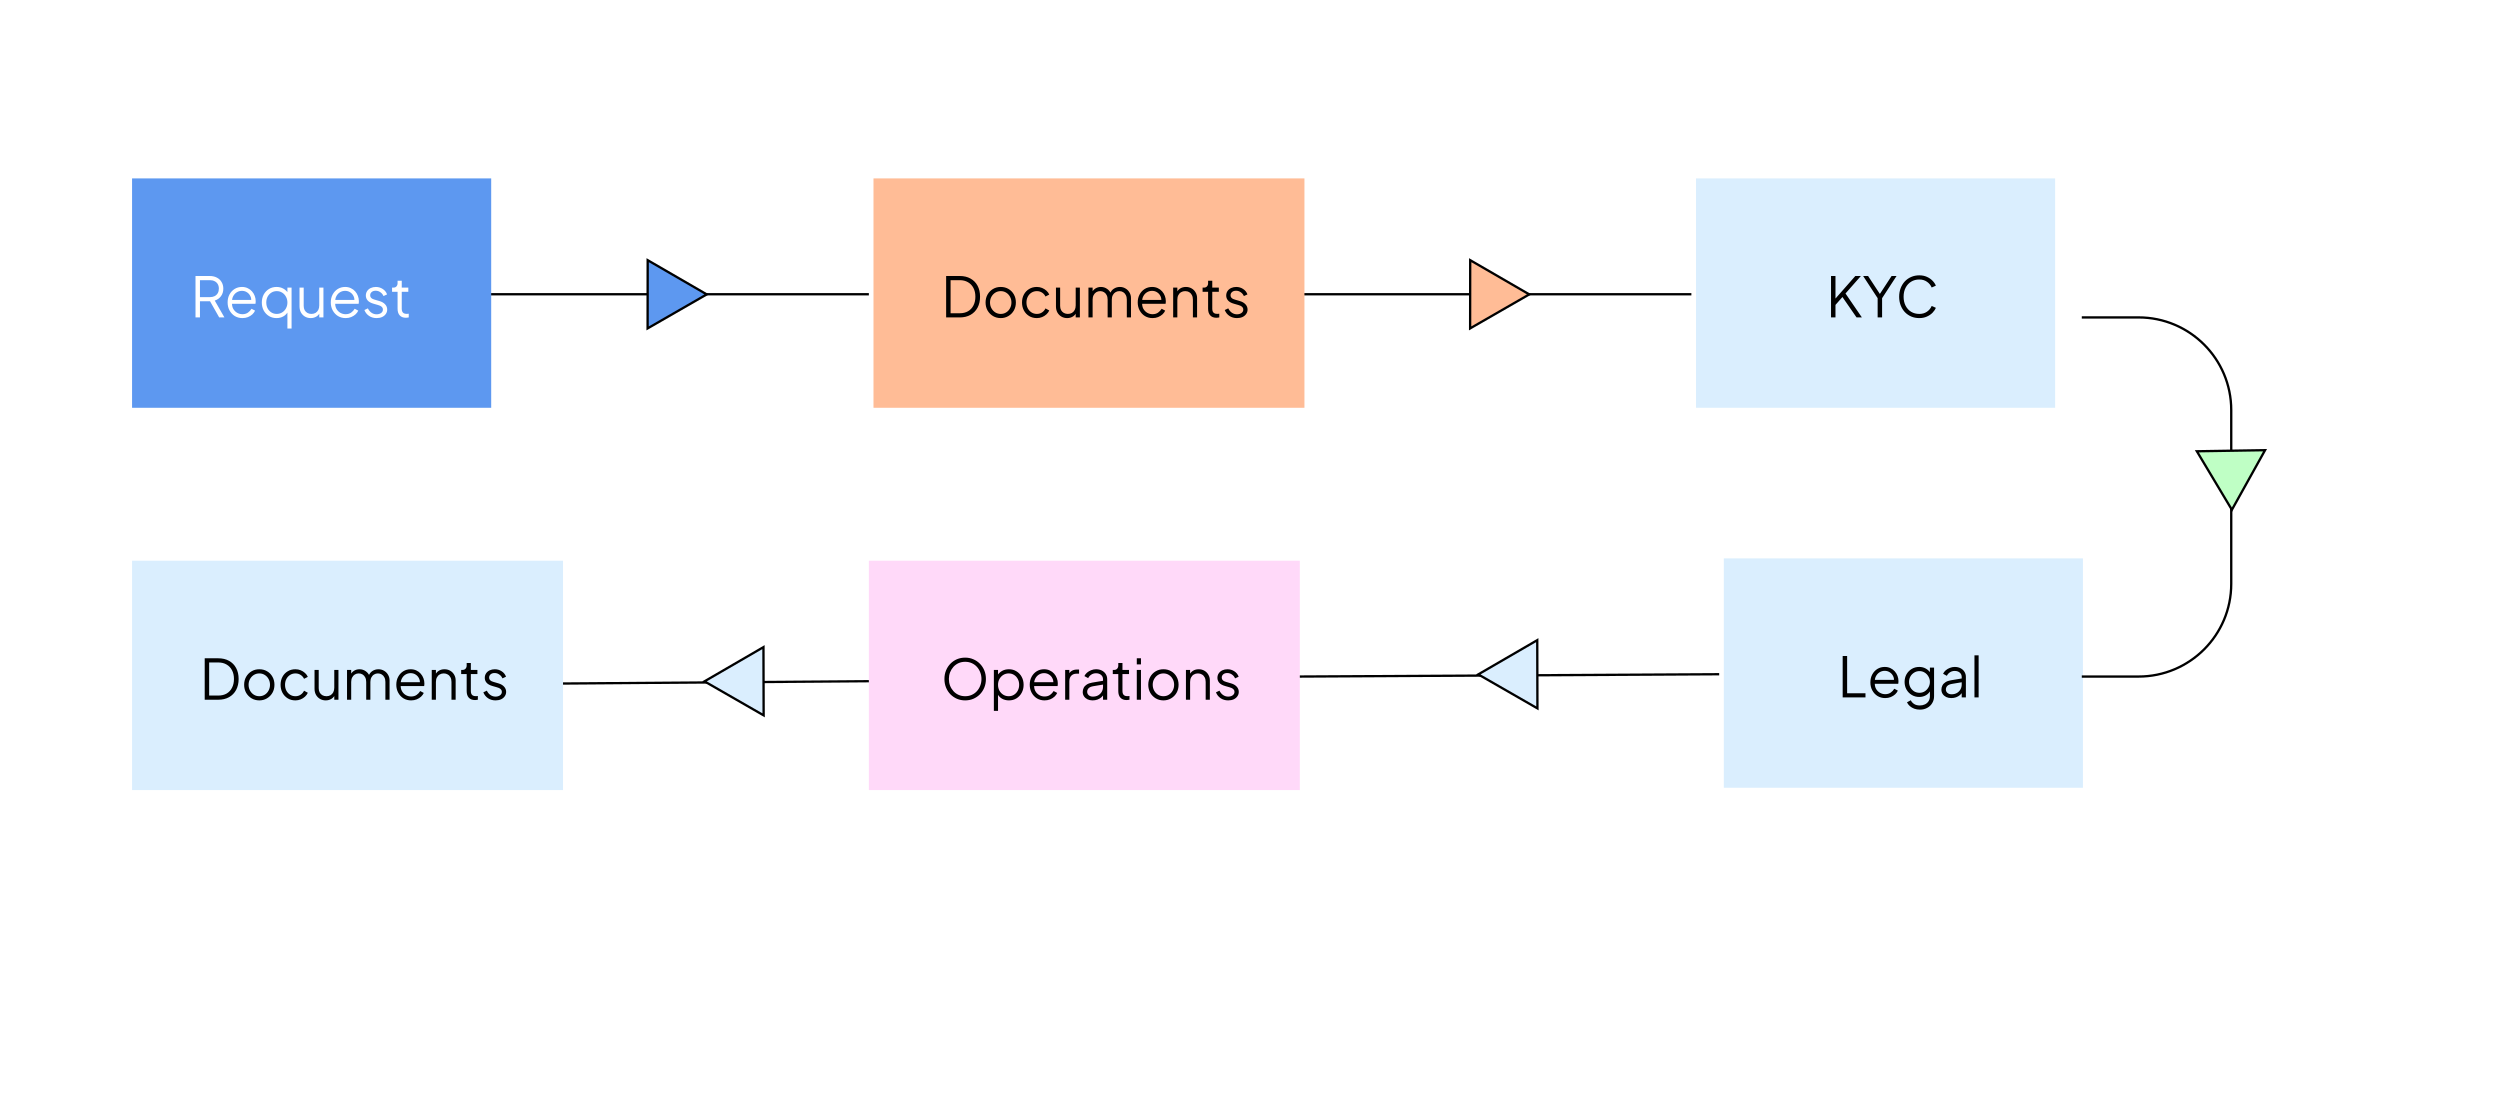 <svg width="1079" height="479" viewBox="0 0 1079 479" fill="none" xmlns="http://www.w3.org/2000/svg">
<rect width="1079" height="479" fill="white"/>
<path d="M177 127H375" stroke="black"/>
<path d="M532 127H730" stroke="black"/>
<rect x="57" y="77" width="155" height="99" fill="#5D98F0"/>
<path d="M84.382 137V119.12H90.525C91.694 119.12 92.718 119.352 93.597 119.816C94.478 120.264 95.157 120.904 95.638 121.736C96.133 122.552 96.382 123.504 96.382 124.592C96.382 125.856 96.046 126.936 95.374 127.832C94.718 128.728 93.822 129.36 92.686 129.728L96.862 137H94.606L90.237 129.296L91.534 130.04H86.302V137H84.382ZM86.302 128.24H90.621C91.389 128.24 92.061 128.096 92.638 127.808C93.213 127.504 93.662 127.08 93.981 126.536C94.302 125.976 94.462 125.32 94.462 124.568C94.462 123.816 94.302 123.168 93.981 122.624C93.662 122.08 93.213 121.664 92.638 121.376C92.061 121.072 91.389 120.92 90.621 120.92H86.302V128.24ZM104.622 137.288C103.422 137.288 102.334 137 101.358 136.424C100.398 135.832 99.638 135.024 99.078 134C98.518 132.976 98.238 131.816 98.238 130.52C98.238 129.224 98.51 128.08 99.054 127.088C99.598 126.08 100.334 125.288 101.262 124.712C102.206 124.136 103.262 123.848 104.43 123.848C105.358 123.848 106.182 124.024 106.902 124.376C107.638 124.712 108.262 125.176 108.774 125.768C109.286 126.344 109.678 127 109.95 127.736C110.222 128.456 110.358 129.2 110.358 129.968C110.358 130.128 110.35 130.312 110.334 130.52C110.318 130.712 110.294 130.912 110.262 131.12H99.39V129.44H109.23L108.366 130.16C108.51 129.28 108.406 128.496 108.054 127.808C107.718 127.104 107.23 126.552 106.59 126.152C105.95 125.736 105.23 125.528 104.43 125.528C103.63 125.528 102.886 125.736 102.198 126.152C101.526 126.568 100.998 127.152 100.614 127.904C100.23 128.64 100.078 129.52 100.158 130.544C100.078 131.568 100.238 132.464 100.638 133.232C101.054 133.984 101.614 134.568 102.318 134.984C103.038 135.4 103.806 135.608 104.622 135.608C105.566 135.608 106.358 135.384 106.998 134.936C107.638 134.488 108.158 133.928 108.558 133.256L110.094 134.072C109.838 134.648 109.446 135.184 108.918 135.68C108.39 136.16 107.758 136.552 107.022 136.856C106.302 137.144 105.502 137.288 104.622 137.288ZM124.044 141.8V134.12L124.332 134.384C123.884 135.312 123.212 136.032 122.316 136.544C121.436 137.04 120.444 137.288 119.34 137.288C118.14 137.288 117.06 137 116.1 136.424C115.14 135.832 114.38 135.032 113.82 134.024C113.276 133 113.004 131.848 113.004 130.568C113.004 129.272 113.276 128.12 113.82 127.112C114.38 126.104 115.132 125.312 116.076 124.736C117.036 124.144 118.124 123.848 119.34 123.848C120.444 123.848 121.428 124.088 122.292 124.568C123.156 125.048 123.836 125.696 124.332 126.512L124.044 127.016V124.136H125.844V141.8H124.044ZM119.436 135.488C120.3 135.488 121.076 135.272 121.764 134.84C122.468 134.408 123.02 133.824 123.42 133.088C123.836 132.336 124.044 131.496 124.044 130.568C124.044 129.64 123.836 128.808 123.42 128.072C123.02 127.32 122.468 126.728 121.764 126.296C121.076 125.864 120.3 125.648 119.436 125.648C118.588 125.648 117.82 125.864 117.132 126.296C116.444 126.728 115.9 127.312 115.5 128.048C115.116 128.784 114.924 129.624 114.924 130.568C114.924 131.496 115.116 132.336 115.5 133.088C115.9 133.824 116.436 134.408 117.108 134.84C117.796 135.272 118.572 135.488 119.436 135.488ZM134.099 137.288C133.203 137.288 132.387 137.08 131.651 136.664C130.915 136.232 130.331 135.64 129.899 134.888C129.483 134.12 129.275 133.24 129.275 132.248V124.136H131.075V132.032C131.075 132.72 131.211 133.328 131.483 133.856C131.771 134.368 132.163 134.768 132.659 135.056C133.171 135.344 133.755 135.488 134.411 135.488C135.067 135.488 135.651 135.344 136.163 135.056C136.675 134.752 137.075 134.328 137.363 133.784C137.651 133.224 137.795 132.56 137.795 131.792V124.136H139.595V137H137.795V134.504L138.203 134.6C137.899 135.432 137.379 136.088 136.643 136.568C135.907 137.048 135.059 137.288 134.099 137.288ZM149.153 137.288C147.953 137.288 146.865 137 145.889 136.424C144.929 135.832 144.169 135.024 143.609 134C143.049 132.976 142.769 131.816 142.769 130.52C142.769 129.224 143.041 128.08 143.585 127.088C144.129 126.08 144.865 125.288 145.793 124.712C146.737 124.136 147.793 123.848 148.961 123.848C149.889 123.848 150.713 124.024 151.433 124.376C152.169 124.712 152.793 125.176 153.305 125.768C153.817 126.344 154.209 127 154.481 127.736C154.753 128.456 154.889 129.2 154.889 129.968C154.889 130.128 154.881 130.312 154.865 130.52C154.849 130.712 154.825 130.912 154.793 131.12H143.921V129.44H153.761L152.897 130.16C153.041 129.28 152.937 128.496 152.585 127.808C152.249 127.104 151.761 126.552 151.121 126.152C150.481 125.736 149.761 125.528 148.961 125.528C148.161 125.528 147.417 125.736 146.729 126.152C146.057 126.568 145.529 127.152 145.145 127.904C144.761 128.64 144.609 129.52 144.689 130.544C144.609 131.568 144.769 132.464 145.169 133.232C145.585 133.984 146.145 134.568 146.849 134.984C147.569 135.4 148.337 135.608 149.153 135.608C150.097 135.608 150.889 135.384 151.529 134.936C152.169 134.488 152.689 133.928 153.089 133.256L154.625 134.072C154.369 134.648 153.977 135.184 153.449 135.68C152.921 136.16 152.289 136.552 151.553 136.856C150.833 137.144 150.033 137.288 149.153 137.288ZM162.527 137.288C161.295 137.288 160.215 136.976 159.287 136.352C158.359 135.728 157.687 134.88 157.271 133.808L158.783 133.088C159.151 133.872 159.663 134.496 160.319 134.96C160.991 135.424 161.727 135.656 162.527 135.656C163.295 135.656 163.943 135.472 164.471 135.104C164.999 134.72 165.263 134.224 165.263 133.616C165.263 133.168 165.135 132.816 164.879 132.56C164.623 132.288 164.327 132.08 163.991 131.936C163.655 131.792 163.359 131.688 163.103 131.624L161.255 131.096C160.071 130.76 159.215 130.288 158.687 129.68C158.159 129.072 157.895 128.368 157.895 127.568C157.895 126.816 158.087 126.16 158.471 125.6C158.855 125.04 159.375 124.608 160.031 124.304C160.687 124 161.415 123.848 162.215 123.848C163.303 123.848 164.287 124.136 165.167 124.712C166.063 125.272 166.695 126.056 167.063 127.064L165.527 127.784C165.207 127.064 164.743 126.504 164.135 126.104C163.543 125.688 162.879 125.48 162.143 125.48C161.423 125.48 160.847 125.664 160.415 126.032C159.983 126.4 159.767 126.864 159.767 127.424C159.767 127.856 159.879 128.2 160.103 128.456C160.327 128.712 160.583 128.904 160.871 129.032C161.175 129.16 161.439 129.256 161.663 129.32L163.799 129.944C164.839 130.248 165.647 130.72 166.223 131.36C166.815 132 167.111 132.752 167.111 133.616C167.111 134.32 166.911 134.952 166.511 135.512C166.127 136.072 165.591 136.512 164.903 136.832C164.215 137.136 163.423 137.288 162.527 137.288ZM175.194 137.144C174.042 137.144 173.154 136.808 172.53 136.136C171.906 135.464 171.594 134.504 171.594 133.256V125.936H169.218V124.136H169.818C170.362 124.136 170.794 123.96 171.114 123.608C171.434 123.24 171.594 122.784 171.594 122.24V121.16H173.394V124.136H176.226V125.936H173.394V133.256C173.394 133.688 173.458 134.072 173.586 134.408C173.714 134.728 173.93 134.984 174.234 135.176C174.554 135.368 174.978 135.464 175.506 135.464C175.634 135.464 175.786 135.456 175.962 135.44C176.138 135.424 176.29 135.408 176.418 135.392V137C176.226 137.048 176.01 137.08 175.77 137.096C175.53 137.128 175.338 137.144 175.194 137.144Z" fill="white"/>
<rect x="377" y="77" width="186" height="99" fill="#FFBC96"/>
<path d="M408.352 137V119.12H414.232C416.008 119.12 417.552 119.488 418.864 120.224C420.176 120.944 421.192 121.976 421.912 123.32C422.632 124.648 422.992 126.224 422.992 128.048C422.992 129.856 422.632 131.432 421.912 132.776C421.192 134.12 420.176 135.16 418.864 135.896C417.552 136.632 416.008 137 414.232 137H408.352ZM410.272 135.2H414.232C415.608 135.2 416.8 134.912 417.808 134.336C418.816 133.744 419.592 132.912 420.136 131.84C420.696 130.768 420.976 129.504 420.976 128.048C420.976 126.592 420.696 125.336 420.136 124.28C419.576 123.208 418.792 122.384 417.784 121.808C416.776 121.216 415.592 120.92 414.232 120.92H410.272V135.2ZM431.924 137.288C430.708 137.288 429.604 137 428.612 136.424C427.62 135.832 426.828 135.032 426.236 134.024C425.66 133 425.372 131.84 425.372 130.544C425.372 129.264 425.66 128.12 426.236 127.112C426.812 126.104 427.588 125.312 428.564 124.736C429.556 124.144 430.676 123.848 431.924 123.848C433.172 123.848 434.284 124.136 435.26 124.712C436.252 125.288 437.028 126.08 437.588 127.088C438.164 128.096 438.452 129.248 438.452 130.544C438.452 131.856 438.156 133.024 437.564 134.048C436.972 135.056 436.18 135.848 435.188 136.424C434.212 137 433.124 137.288 431.924 137.288ZM431.924 135.488C432.788 135.488 433.564 135.272 434.252 134.84C434.956 134.408 435.508 133.816 435.908 133.064C436.324 132.312 436.532 131.472 436.532 130.544C436.532 129.616 436.324 128.784 435.908 128.048C435.508 127.312 434.956 126.728 434.252 126.296C433.564 125.864 432.788 125.648 431.924 125.648C431.06 125.648 430.276 125.864 429.572 126.296C428.884 126.728 428.332 127.312 427.916 128.048C427.5 128.784 427.292 129.616 427.292 130.544C427.292 131.472 427.5 132.312 427.916 133.064C428.332 133.816 428.884 134.408 429.572 134.84C430.276 135.272 431.06 135.488 431.924 135.488ZM447.507 137.288C446.243 137.288 445.131 136.992 444.171 136.4C443.211 135.808 442.459 135.008 441.915 134C441.371 132.976 441.099 131.824 441.099 130.544C441.099 129.264 441.371 128.12 441.915 127.112C442.459 126.104 443.211 125.312 444.171 124.736C445.131 124.144 446.243 123.848 447.507 123.848C448.307 123.848 449.059 123.992 449.763 124.28C450.467 124.568 451.091 124.96 451.635 125.456C452.179 125.936 452.587 126.496 452.859 127.136L451.227 127.976C450.907 127.288 450.419 126.728 449.763 126.296C449.107 125.864 448.355 125.648 447.507 125.648C446.659 125.648 445.891 125.864 445.203 126.296C444.531 126.712 443.995 127.296 443.595 128.048C443.211 128.784 443.019 129.624 443.019 130.568C443.019 131.496 443.211 132.336 443.595 133.088C443.995 133.824 444.531 134.408 445.203 134.84C445.891 135.272 446.659 135.488 447.507 135.488C448.355 135.488 449.099 135.272 449.739 134.84C450.395 134.408 450.891 133.832 451.227 133.112L452.859 134C452.587 134.624 452.179 135.184 451.635 135.68C451.091 136.176 450.467 136.568 449.763 136.856C449.059 137.144 448.307 137.288 447.507 137.288ZM460.578 137.288C459.682 137.288 458.866 137.08 458.13 136.664C457.394 136.232 456.81 135.64 456.378 134.888C455.962 134.12 455.754 133.24 455.754 132.248V124.136H457.554V132.032C457.554 132.72 457.69 133.328 457.962 133.856C458.25 134.368 458.642 134.768 459.138 135.056C459.65 135.344 460.234 135.488 460.89 135.488C461.546 135.488 462.13 135.344 462.642 135.056C463.154 134.752 463.554 134.328 463.842 133.784C464.13 133.224 464.274 132.56 464.274 131.792V124.136H466.074V137H464.274V134.504L464.682 134.6C464.378 135.432 463.858 136.088 463.122 136.568C462.386 137.048 461.538 137.288 460.578 137.288ZM469.775 137V124.136H471.575V126.584L471.287 126.224C471.639 125.472 472.159 124.888 472.847 124.472C473.551 124.056 474.319 123.848 475.151 123.848C476.143 123.848 477.039 124.128 477.839 124.688C478.639 125.248 479.207 125.976 479.543 126.872L479.039 126.896C479.359 125.904 479.911 125.152 480.695 124.64C481.495 124.112 482.375 123.848 483.335 123.848C484.199 123.848 484.991 124.056 485.711 124.472C486.447 124.888 487.031 125.464 487.463 126.2C487.911 126.92 488.135 127.736 488.135 128.648V137H486.335V129.344C486.335 128.56 486.191 127.896 485.903 127.352C485.631 126.808 485.255 126.392 484.775 126.104C484.295 125.8 483.743 125.648 483.119 125.648C482.511 125.648 481.959 125.8 481.463 126.104C480.967 126.392 480.575 126.816 480.287 127.376C479.999 127.92 479.855 128.576 479.855 129.344V137H478.055V129.344C478.055 128.56 477.911 127.896 477.623 127.352C477.351 126.808 476.975 126.392 476.495 126.104C476.015 125.8 475.463 125.648 474.839 125.648C474.215 125.648 473.655 125.8 473.159 126.104C472.679 126.392 472.295 126.816 472.007 127.376C471.719 127.92 471.575 128.576 471.575 129.344V137H469.775ZM497.428 137.288C496.228 137.288 495.14 137 494.164 136.424C493.204 135.832 492.444 135.024 491.884 134C491.324 132.976 491.044 131.816 491.044 130.52C491.044 129.224 491.316 128.08 491.86 127.088C492.404 126.08 493.14 125.288 494.068 124.712C495.012 124.136 496.068 123.848 497.236 123.848C498.164 123.848 498.988 124.024 499.708 124.376C500.444 124.712 501.068 125.176 501.58 125.768C502.092 126.344 502.484 127 502.756 127.736C503.028 128.456 503.164 129.2 503.164 129.968C503.164 130.128 503.156 130.312 503.14 130.52C503.124 130.712 503.1 130.912 503.068 131.12H492.196V129.44H502.036L501.172 130.16C501.316 129.28 501.212 128.496 500.86 127.808C500.524 127.104 500.036 126.552 499.396 126.152C498.756 125.736 498.036 125.528 497.236 125.528C496.436 125.528 495.692 125.736 495.004 126.152C494.332 126.568 493.804 127.152 493.42 127.904C493.036 128.64 492.884 129.52 492.964 130.544C492.884 131.568 493.044 132.464 493.444 133.232C493.86 133.984 494.42 134.568 495.124 134.984C495.844 135.4 496.612 135.608 497.428 135.608C498.372 135.608 499.164 135.384 499.804 134.936C500.444 134.488 500.964 133.928 501.364 133.256L502.9 134.072C502.644 134.648 502.252 135.184 501.724 135.68C501.196 136.16 500.564 136.552 499.828 136.856C499.108 137.144 498.308 137.288 497.428 137.288ZM506.338 137V124.136H508.138V126.632L507.73 126.536C508.05 125.704 508.57 125.048 509.29 124.568C510.026 124.088 510.874 123.848 511.834 123.848C512.746 123.848 513.562 124.056 514.282 124.472C515.018 124.888 515.594 125.464 516.01 126.2C516.442 126.92 516.658 127.736 516.658 128.648V137H514.858V129.344C514.858 128.56 514.714 127.896 514.426 127.352C514.154 126.808 513.762 126.392 513.25 126.104C512.754 125.8 512.178 125.648 511.522 125.648C510.866 125.648 510.282 125.8 509.77 126.104C509.258 126.392 508.858 126.816 508.57 127.376C508.282 127.92 508.138 128.576 508.138 129.344V137H506.338ZM525.016 137.144C523.864 137.144 522.976 136.808 522.352 136.136C521.728 135.464 521.416 134.504 521.416 133.256V125.936H519.04V124.136H519.64C520.184 124.136 520.616 123.96 520.936 123.608C521.256 123.24 521.416 122.784 521.416 122.24V121.16H523.216V124.136H526.048V125.936H523.216V133.256C523.216 133.688 523.28 134.072 523.408 134.408C523.536 134.728 523.752 134.984 524.056 135.176C524.376 135.368 524.8 135.464 525.328 135.464C525.456 135.464 525.608 135.456 525.784 135.44C525.96 135.424 526.112 135.408 526.24 135.392V137C526.048 137.048 525.832 137.08 525.592 137.096C525.352 137.128 525.16 137.144 525.016 137.144ZM533.864 137.288C532.632 137.288 531.552 136.976 530.624 136.352C529.696 135.728 529.024 134.88 528.608 133.808L530.12 133.088C530.488 133.872 531 134.496 531.656 134.96C532.328 135.424 533.064 135.656 533.864 135.656C534.632 135.656 535.28 135.472 535.808 135.104C536.336 134.72 536.6 134.224 536.6 133.616C536.6 133.168 536.472 132.816 536.216 132.56C535.96 132.288 535.664 132.08 535.328 131.936C534.992 131.792 534.696 131.688 534.44 131.624L532.592 131.096C531.408 130.76 530.552 130.288 530.024 129.68C529.496 129.072 529.232 128.368 529.232 127.568C529.232 126.816 529.424 126.16 529.808 125.6C530.192 125.04 530.712 124.608 531.368 124.304C532.024 124 532.752 123.848 533.552 123.848C534.64 123.848 535.624 124.136 536.504 124.712C537.4 125.272 538.032 126.056 538.4 127.064L536.864 127.784C536.544 127.064 536.08 126.504 535.472 126.104C534.88 125.688 534.216 125.48 533.48 125.48C532.76 125.48 532.184 125.664 531.752 126.032C531.32 126.4 531.104 126.864 531.104 127.424C531.104 127.856 531.216 128.2 531.44 128.456C531.664 128.712 531.92 128.904 532.208 129.032C532.512 129.16 532.776 129.256 533 129.32L535.136 129.944C536.176 130.248 536.984 130.72 537.56 131.36C538.152 132 538.448 132.752 538.448 133.616C538.448 134.32 538.248 134.952 537.848 135.512C537.464 136.072 536.928 136.512 536.24 136.832C535.552 137.136 534.76 137.288 533.864 137.288Z" fill="black"/>
<rect x="375" y="242" width="186" height="99" fill="#FFD9F9"/>
<path d="M416.569 302.288C415.321 302.288 414.153 302.064 413.065 301.616C411.993 301.152 411.049 300.512 410.233 299.696C409.417 298.864 408.777 297.888 408.313 296.768C407.849 295.632 407.617 294.392 407.617 293.048C407.617 291.704 407.849 290.472 408.313 289.352C408.777 288.216 409.417 287.24 410.233 286.424C411.049 285.592 411.993 284.952 413.065 284.504C414.153 284.056 415.321 283.832 416.569 283.832C417.817 283.832 418.977 284.064 420.049 284.528C421.137 284.976 422.089 285.616 422.905 286.448C423.721 287.264 424.361 288.232 424.825 289.352C425.289 290.472 425.521 291.704 425.521 293.048C425.521 294.392 425.289 295.632 424.825 296.768C424.361 297.888 423.721 298.864 422.905 299.696C422.089 300.512 421.137 301.152 420.049 301.616C418.977 302.064 417.817 302.288 416.569 302.288ZM416.569 300.488C417.609 300.488 418.553 300.296 419.401 299.912C420.265 299.528 421.009 298.992 421.633 298.304C422.257 297.616 422.737 296.824 423.073 295.928C423.425 295.032 423.601 294.072 423.601 293.048C423.601 292.04 423.425 291.088 423.073 290.192C422.737 289.296 422.257 288.504 421.633 287.816C421.009 287.128 420.265 286.592 419.401 286.208C418.553 285.824 417.609 285.632 416.569 285.632C415.529 285.632 414.577 285.824 413.713 286.208C412.865 286.592 412.129 287.128 411.505 287.816C410.881 288.504 410.393 289.296 410.041 290.192C409.705 291.088 409.537 292.04 409.537 293.048C409.537 294.072 409.705 295.032 410.041 295.928C410.393 296.824 410.881 297.616 411.505 298.304C412.129 298.992 412.873 299.528 413.737 299.912C414.601 300.296 415.545 300.488 416.569 300.488ZM428.951 306.8V289.136H430.751V292.016L430.463 291.512C430.975 290.696 431.655 290.048 432.503 289.568C433.367 289.088 434.351 288.848 435.455 288.848C436.671 288.848 437.751 289.144 438.695 289.736C439.655 290.312 440.407 291.104 440.951 292.112C441.511 293.12 441.791 294.272 441.791 295.568C441.791 296.848 441.511 298 440.951 299.024C440.407 300.032 439.655 300.832 438.695 301.424C437.751 302 436.671 302.288 435.455 302.288C434.351 302.288 433.351 302.04 432.455 301.544C431.575 301.032 430.911 300.312 430.463 299.384L430.751 299.12V306.8H428.951ZM435.359 300.488C436.223 300.488 436.991 300.272 437.663 299.84C438.351 299.408 438.887 298.824 439.271 298.088C439.671 297.336 439.871 296.496 439.871 295.568C439.871 294.624 439.671 293.784 439.271 293.048C438.887 292.312 438.351 291.728 437.663 291.296C436.991 290.864 436.223 290.648 435.359 290.648C434.495 290.648 433.711 290.864 433.007 291.296C432.319 291.728 431.767 292.32 431.351 293.072C430.951 293.808 430.751 294.64 430.751 295.568C430.751 296.496 430.951 297.336 431.351 298.088C431.767 298.824 432.319 299.408 433.007 299.84C433.711 300.272 434.495 300.488 435.359 300.488ZM450.815 302.288C449.615 302.288 448.527 302 447.551 301.424C446.591 300.832 445.831 300.024 445.271 299C444.711 297.976 444.431 296.816 444.431 295.52C444.431 294.224 444.703 293.08 445.247 292.088C445.791 291.08 446.527 290.288 447.455 289.712C448.399 289.136 449.455 288.848 450.623 288.848C451.551 288.848 452.375 289.024 453.095 289.376C453.831 289.712 454.455 290.176 454.967 290.768C455.479 291.344 455.871 292 456.143 292.736C456.415 293.456 456.551 294.2 456.551 294.968C456.551 295.128 456.543 295.312 456.527 295.52C456.511 295.712 456.487 295.912 456.455 296.12H445.583V294.44H455.423L454.559 295.16C454.703 294.28 454.599 293.496 454.247 292.808C453.911 292.104 453.423 291.552 452.783 291.152C452.143 290.736 451.423 290.528 450.623 290.528C449.823 290.528 449.079 290.736 448.391 291.152C447.719 291.568 447.191 292.152 446.807 292.904C446.423 293.64 446.271 294.52 446.351 295.544C446.271 296.568 446.431 297.464 446.831 298.232C447.247 298.984 447.807 299.568 448.511 299.984C449.231 300.4 449.999 300.608 450.815 300.608C451.759 300.608 452.551 300.384 453.191 299.936C453.831 299.488 454.351 298.928 454.751 298.256L456.287 299.072C456.031 299.648 455.639 300.184 455.111 300.68C454.583 301.16 453.951 301.552 453.215 301.856C452.495 302.144 451.695 302.288 450.815 302.288ZM459.725 302V289.136H461.525V291.248L461.285 290.936C461.589 290.328 462.045 289.848 462.653 289.496C463.277 289.144 464.029 288.968 464.909 288.968H465.725V290.768H464.597C463.669 290.768 462.925 291.056 462.365 291.632C461.805 292.208 461.525 293.024 461.525 294.08V302H459.725ZM471.554 302.288C470.738 302.288 470.01 302.136 469.37 301.832C468.73 301.512 468.226 301.08 467.858 300.536C467.49 299.992 467.306 299.368 467.306 298.664C467.306 297.992 467.45 297.384 467.738 296.84C468.026 296.28 468.474 295.808 469.082 295.424C469.69 295.04 470.466 294.768 471.41 294.608L476.45 293.768V295.4L471.842 296.168C470.914 296.328 470.242 296.624 469.826 297.056C469.426 297.488 469.226 298 469.226 298.592C469.226 299.168 469.45 299.656 469.898 300.056C470.362 300.456 470.954 300.656 471.674 300.656C472.554 300.656 473.322 300.472 473.978 300.104C474.634 299.72 475.146 299.208 475.514 298.568C475.882 297.928 476.066 297.216 476.066 296.432V293.168C476.066 292.4 475.786 291.776 475.226 291.296C474.666 290.816 473.938 290.576 473.042 290.576C472.258 290.576 471.57 290.776 470.978 291.176C470.386 291.56 469.946 292.064 469.658 292.688L468.026 291.8C468.266 291.256 468.642 290.76 469.154 290.312C469.682 289.864 470.282 289.512 470.954 289.256C471.626 288.984 472.322 288.848 473.042 288.848C473.986 288.848 474.818 289.032 475.538 289.4C476.274 289.768 476.842 290.28 477.242 290.936C477.658 291.576 477.866 292.32 477.866 293.168V302H476.066V299.432L476.33 299.696C476.106 300.176 475.754 300.616 475.274 301.016C474.81 301.4 474.258 301.712 473.618 301.952C472.994 302.176 472.306 302.288 471.554 302.288ZM486.254 302.144C485.102 302.144 484.214 301.808 483.59 301.136C482.966 300.464 482.654 299.504 482.654 298.256V290.936H480.278V289.136H480.878C481.422 289.136 481.854 288.96 482.174 288.608C482.494 288.24 482.654 287.784 482.654 287.24V286.16H484.454V289.136H487.286V290.936H484.454V298.256C484.454 298.688 484.518 299.072 484.646 299.408C484.774 299.728 484.99 299.984 485.294 300.176C485.614 300.368 486.038 300.464 486.566 300.464C486.694 300.464 486.846 300.456 487.022 300.44C487.198 300.424 487.35 300.408 487.478 300.392V302C487.286 302.048 487.07 302.08 486.83 302.096C486.59 302.128 486.398 302.144 486.254 302.144ZM490.639 302V289.136H492.439V302H490.639ZM490.639 286.76V284.12H492.439V286.76H490.639ZM502.147 302.288C500.931 302.288 499.827 302 498.835 301.424C497.843 300.832 497.051 300.032 496.459 299.024C495.883 298 495.595 296.84 495.595 295.544C495.595 294.264 495.883 293.12 496.459 292.112C497.035 291.104 497.811 290.312 498.787 289.736C499.779 289.144 500.899 288.848 502.147 288.848C503.395 288.848 504.507 289.136 505.483 289.712C506.475 290.288 507.251 291.08 507.811 292.088C508.387 293.096 508.675 294.248 508.675 295.544C508.675 296.856 508.379 298.024 507.787 299.048C507.195 300.056 506.403 300.848 505.411 301.424C504.435 302 503.347 302.288 502.147 302.288ZM502.147 300.488C503.011 300.488 503.787 300.272 504.475 299.84C505.179 299.408 505.731 298.816 506.131 298.064C506.547 297.312 506.755 296.472 506.755 295.544C506.755 294.616 506.547 293.784 506.131 293.048C505.731 292.312 505.179 291.728 504.475 291.296C503.787 290.864 503.011 290.648 502.147 290.648C501.283 290.648 500.499 290.864 499.795 291.296C499.107 291.728 498.555 292.312 498.139 293.048C497.723 293.784 497.515 294.616 497.515 295.544C497.515 296.472 497.723 297.312 498.139 298.064C498.555 298.816 499.107 299.408 499.795 299.84C500.499 300.272 501.283 300.488 502.147 300.488ZM511.85 302V289.136H513.65V291.632L513.242 291.536C513.562 290.704 514.082 290.048 514.802 289.568C515.538 289.088 516.386 288.848 517.346 288.848C518.258 288.848 519.074 289.056 519.794 289.472C520.53 289.888 521.106 290.464 521.522 291.2C521.954 291.92 522.17 292.736 522.17 293.648V302H520.37V294.344C520.37 293.56 520.226 292.896 519.938 292.352C519.666 291.808 519.274 291.392 518.762 291.104C518.266 290.8 517.69 290.648 517.034 290.648C516.378 290.648 515.794 290.8 515.282 291.104C514.77 291.392 514.37 291.816 514.082 292.376C513.794 292.92 513.65 293.576 513.65 294.344V302H511.85ZM530.071 302.288C528.839 302.288 527.759 301.976 526.831 301.352C525.903 300.728 525.231 299.88 524.815 298.808L526.327 298.088C526.695 298.872 527.207 299.496 527.863 299.96C528.535 300.424 529.271 300.656 530.071 300.656C530.839 300.656 531.487 300.472 532.015 300.104C532.543 299.72 532.807 299.224 532.807 298.616C532.807 298.168 532.679 297.816 532.423 297.56C532.167 297.288 531.871 297.08 531.535 296.936C531.199 296.792 530.903 296.688 530.647 296.624L528.799 296.096C527.615 295.76 526.759 295.288 526.231 294.68C525.703 294.072 525.439 293.368 525.439 292.568C525.439 291.816 525.631 291.16 526.015 290.6C526.399 290.04 526.919 289.608 527.575 289.304C528.231 289 528.959 288.848 529.759 288.848C530.847 288.848 531.831 289.136 532.711 289.712C533.607 290.272 534.239 291.056 534.607 292.064L533.071 292.784C532.751 292.064 532.287 291.504 531.679 291.104C531.087 290.688 530.423 290.48 529.687 290.48C528.967 290.48 528.391 290.664 527.959 291.032C527.527 291.4 527.311 291.864 527.311 292.424C527.311 292.856 527.423 293.2 527.647 293.456C527.871 293.712 528.127 293.904 528.415 294.032C528.719 294.16 528.983 294.256 529.207 294.32L531.343 294.944C532.383 295.248 533.191 295.72 533.767 296.36C534.359 297 534.655 297.752 534.655 298.616C534.655 299.32 534.455 299.952 534.055 300.512C533.671 301.072 533.135 301.512 532.447 301.832C531.759 302.136 530.967 302.288 530.071 302.288Z" fill="black"/>
<rect x="57" y="242" width="186" height="99" fill="#DAEEFE"/>
<path d="M88.352 302V284.12H94.232C96.008 284.12 97.552 284.488 98.864 285.224C100.176 285.944 101.192 286.976 101.912 288.32C102.632 289.648 102.992 291.224 102.992 293.048C102.992 294.856 102.632 296.432 101.912 297.776C101.192 299.12 100.176 300.16 98.864 300.896C97.552 301.632 96.008 302 94.232 302H88.352ZM90.272 300.2H94.232C95.608 300.2 96.8 299.912 97.808 299.336C98.816 298.744 99.592 297.912 100.136 296.84C100.696 295.768 100.976 294.504 100.976 293.048C100.976 291.592 100.696 290.336 100.136 289.28C99.576 288.208 98.792 287.384 97.784 286.808C96.776 286.216 95.592 285.92 94.232 285.92H90.272V300.2ZM111.924 302.288C110.708 302.288 109.604 302 108.612 301.424C107.62 300.832 106.828 300.032 106.236 299.024C105.66 298 105.372 296.84 105.372 295.544C105.372 294.264 105.66 293.12 106.236 292.112C106.812 291.104 107.588 290.312 108.564 289.736C109.556 289.144 110.676 288.848 111.924 288.848C113.172 288.848 114.284 289.136 115.26 289.712C116.252 290.288 117.028 291.08 117.588 292.088C118.164 293.096 118.452 294.248 118.452 295.544C118.452 296.856 118.156 298.024 117.564 299.048C116.972 300.056 116.18 300.848 115.188 301.424C114.212 302 113.124 302.288 111.924 302.288ZM111.924 300.488C112.788 300.488 113.564 300.272 114.252 299.84C114.956 299.408 115.508 298.816 115.908 298.064C116.324 297.312 116.532 296.472 116.532 295.544C116.532 294.616 116.324 293.784 115.908 293.048C115.508 292.312 114.956 291.728 114.252 291.296C113.564 290.864 112.788 290.648 111.924 290.648C111.06 290.648 110.276 290.864 109.572 291.296C108.884 291.728 108.332 292.312 107.916 293.048C107.5 293.784 107.292 294.616 107.292 295.544C107.292 296.472 107.5 297.312 107.916 298.064C108.332 298.816 108.884 299.408 109.572 299.84C110.276 300.272 111.06 300.488 111.924 300.488ZM127.507 302.288C126.243 302.288 125.131 301.992 124.171 301.4C123.211 300.808 122.459 300.008 121.915 299C121.371 297.976 121.099 296.824 121.099 295.544C121.099 294.264 121.371 293.12 121.915 292.112C122.459 291.104 123.211 290.312 124.171 289.736C125.131 289.144 126.243 288.848 127.507 288.848C128.307 288.848 129.059 288.992 129.763 289.28C130.467 289.568 131.091 289.96 131.635 290.456C132.179 290.936 132.587 291.496 132.859 292.136L131.227 292.976C130.907 292.288 130.419 291.728 129.763 291.296C129.107 290.864 128.355 290.648 127.507 290.648C126.659 290.648 125.891 290.864 125.203 291.296C124.531 291.712 123.995 292.296 123.595 293.048C123.211 293.784 123.019 294.624 123.019 295.568C123.019 296.496 123.211 297.336 123.595 298.088C123.995 298.824 124.531 299.408 125.203 299.84C125.891 300.272 126.659 300.488 127.507 300.488C128.355 300.488 129.099 300.272 129.739 299.84C130.395 299.408 130.891 298.832 131.227 298.112L132.859 299C132.587 299.624 132.179 300.184 131.635 300.68C131.091 301.176 130.467 301.568 129.763 301.856C129.059 302.144 128.307 302.288 127.507 302.288ZM140.578 302.288C139.682 302.288 138.866 302.08 138.13 301.664C137.394 301.232 136.81 300.64 136.378 299.888C135.962 299.12 135.754 298.24 135.754 297.248V289.136H137.554V297.032C137.554 297.72 137.69 298.328 137.962 298.856C138.25 299.368 138.642 299.768 139.138 300.056C139.65 300.344 140.234 300.488 140.89 300.488C141.546 300.488 142.13 300.344 142.642 300.056C143.154 299.752 143.554 299.328 143.842 298.784C144.13 298.224 144.274 297.56 144.274 296.792V289.136H146.074V302H144.274V299.504L144.682 299.6C144.378 300.432 143.858 301.088 143.122 301.568C142.386 302.048 141.538 302.288 140.578 302.288ZM149.775 302V289.136H151.575V291.584L151.287 291.224C151.639 290.472 152.159 289.888 152.847 289.472C153.551 289.056 154.319 288.848 155.151 288.848C156.143 288.848 157.039 289.128 157.839 289.688C158.639 290.248 159.207 290.976 159.543 291.872L159.039 291.896C159.359 290.904 159.911 290.152 160.695 289.64C161.495 289.112 162.375 288.848 163.335 288.848C164.199 288.848 164.991 289.056 165.711 289.472C166.447 289.888 167.031 290.464 167.463 291.2C167.911 291.92 168.135 292.736 168.135 293.648V302H166.335V294.344C166.335 293.56 166.191 292.896 165.903 292.352C165.631 291.808 165.255 291.392 164.775 291.104C164.295 290.8 163.743 290.648 163.119 290.648C162.511 290.648 161.959 290.8 161.463 291.104C160.967 291.392 160.575 291.816 160.287 292.376C159.999 292.92 159.855 293.576 159.855 294.344V302H158.055V294.344C158.055 293.56 157.911 292.896 157.623 292.352C157.351 291.808 156.975 291.392 156.495 291.104C156.015 290.8 155.463 290.648 154.839 290.648C154.215 290.648 153.655 290.8 153.159 291.104C152.679 291.392 152.295 291.816 152.007 292.376C151.719 292.92 151.575 293.576 151.575 294.344V302H149.775ZM177.428 302.288C176.228 302.288 175.14 302 174.164 301.424C173.204 300.832 172.444 300.024 171.884 299C171.324 297.976 171.044 296.816 171.044 295.52C171.044 294.224 171.316 293.08 171.86 292.088C172.404 291.08 173.14 290.288 174.068 289.712C175.012 289.136 176.068 288.848 177.236 288.848C178.164 288.848 178.988 289.024 179.708 289.376C180.444 289.712 181.068 290.176 181.58 290.768C182.092 291.344 182.484 292 182.756 292.736C183.028 293.456 183.164 294.2 183.164 294.968C183.164 295.128 183.156 295.312 183.14 295.52C183.124 295.712 183.1 295.912 183.068 296.12H172.196V294.44H182.036L181.172 295.16C181.316 294.28 181.212 293.496 180.86 292.808C180.524 292.104 180.036 291.552 179.396 291.152C178.756 290.736 178.036 290.528 177.236 290.528C176.436 290.528 175.692 290.736 175.004 291.152C174.332 291.568 173.804 292.152 173.42 292.904C173.036 293.64 172.884 294.52 172.964 295.544C172.884 296.568 173.044 297.464 173.444 298.232C173.86 298.984 174.42 299.568 175.124 299.984C175.844 300.4 176.612 300.608 177.428 300.608C178.372 300.608 179.164 300.384 179.804 299.936C180.444 299.488 180.964 298.928 181.364 298.256L182.9 299.072C182.644 299.648 182.252 300.184 181.724 300.68C181.196 301.16 180.564 301.552 179.828 301.856C179.108 302.144 178.308 302.288 177.428 302.288ZM186.338 302V289.136H188.138V291.632L187.73 291.536C188.05 290.704 188.57 290.048 189.29 289.568C190.026 289.088 190.874 288.848 191.834 288.848C192.746 288.848 193.562 289.056 194.282 289.472C195.018 289.888 195.594 290.464 196.01 291.2C196.442 291.92 196.658 292.736 196.658 293.648V302H194.858V294.344C194.858 293.56 194.714 292.896 194.426 292.352C194.154 291.808 193.762 291.392 193.25 291.104C192.754 290.8 192.178 290.648 191.522 290.648C190.866 290.648 190.282 290.8 189.77 291.104C189.258 291.392 188.858 291.816 188.57 292.376C188.282 292.92 188.138 293.576 188.138 294.344V302H186.338ZM205.016 302.144C203.864 302.144 202.976 301.808 202.352 301.136C201.728 300.464 201.416 299.504 201.416 298.256V290.936H199.04V289.136H199.64C200.184 289.136 200.616 288.96 200.936 288.608C201.256 288.24 201.416 287.784 201.416 287.24V286.16H203.216V289.136H206.048V290.936H203.216V298.256C203.216 298.688 203.28 299.072 203.408 299.408C203.536 299.728 203.752 299.984 204.056 300.176C204.376 300.368 204.8 300.464 205.328 300.464C205.456 300.464 205.608 300.456 205.784 300.44C205.96 300.424 206.112 300.408 206.24 300.392V302C206.048 302.048 205.832 302.08 205.592 302.096C205.352 302.128 205.16 302.144 205.016 302.144ZM213.864 302.288C212.632 302.288 211.552 301.976 210.624 301.352C209.696 300.728 209.024 299.88 208.608 298.808L210.12 298.088C210.488 298.872 211 299.496 211.656 299.96C212.328 300.424 213.064 300.656 213.864 300.656C214.632 300.656 215.28 300.472 215.808 300.104C216.336 299.72 216.6 299.224 216.6 298.616C216.6 298.168 216.472 297.816 216.216 297.56C215.96 297.288 215.664 297.08 215.328 296.936C214.992 296.792 214.696 296.688 214.44 296.624L212.592 296.096C211.408 295.76 210.552 295.288 210.024 294.68C209.496 294.072 209.232 293.368 209.232 292.568C209.232 291.816 209.424 291.16 209.808 290.6C210.192 290.04 210.712 289.608 211.368 289.304C212.024 289 212.752 288.848 213.552 288.848C214.64 288.848 215.624 289.136 216.504 289.712C217.4 290.272 218.032 291.056 218.4 292.064L216.864 292.784C216.544 292.064 216.08 291.504 215.472 291.104C214.88 290.688 214.216 290.48 213.48 290.48C212.76 290.48 212.184 290.664 211.752 291.032C211.32 291.4 211.104 291.864 211.104 292.424C211.104 292.856 211.216 293.2 211.44 293.456C211.664 293.712 211.92 293.904 212.208 294.032C212.512 294.16 212.776 294.256 213 294.32L215.136 294.944C216.176 295.248 216.984 295.72 217.56 296.36C218.152 297 218.448 297.752 218.448 298.616C218.448 299.32 218.248 299.952 217.848 300.512C217.464 301.072 216.928 301.512 216.24 301.832C215.552 302.136 214.76 302.288 213.864 302.288Z" fill="black"/>
<rect x="732" y="77" width="155" height="99" fill="#DAEEFE"/>
<path d="M790.272 137V119.12H792.192V129.56L791.76 129.344L800.76 119.12H803.16L795.936 127.328L796.032 125.96L803.592 137H801.288L795.192 128.192L792.192 131.6V137H790.272ZM810.391 137V128.696L804.127 119.12H806.263L811.735 127.448H810.967L816.415 119.12H818.551L812.311 128.696V137H810.391ZM828.362 137.288C827.098 137.288 825.938 137.064 824.882 136.616C823.826 136.152 822.906 135.512 822.122 134.696C821.354 133.864 820.754 132.888 820.322 131.768C819.89 130.648 819.674 129.416 819.674 128.072C819.674 126.728 819.89 125.496 820.322 124.376C820.754 123.256 821.354 122.28 822.122 121.448C822.906 120.616 823.826 119.976 824.882 119.528C825.938 119.064 827.098 118.832 828.362 118.832C829.578 118.832 830.666 119.048 831.626 119.48C832.602 119.912 833.418 120.472 834.074 121.16C834.746 121.832 835.226 122.544 835.514 123.296L833.714 124.088C833.266 123.048 832.578 122.216 831.65 121.592C830.738 120.952 829.642 120.632 828.362 120.632C827.05 120.632 825.882 120.944 824.858 121.568C823.834 122.192 823.034 123.064 822.458 124.184C821.882 125.288 821.594 126.584 821.594 128.072C821.594 129.544 821.882 130.84 822.458 131.96C823.034 133.08 823.834 133.952 824.858 134.576C825.882 135.184 827.05 135.488 828.362 135.488C829.642 135.488 830.738 135.176 831.65 134.552C832.578 133.928 833.266 133.096 833.714 132.056L835.514 132.848C835.226 133.584 834.746 134.296 834.074 134.984C833.418 135.656 832.602 136.208 831.626 136.64C830.666 137.072 829.578 137.288 828.362 137.288Z" fill="black"/>
<path d="M279.539 112.294L305.022 127.057L279.505 141.739L279.539 112.294Z" fill="#5D98F0" stroke="black"/>
<path d="M634.539 112.294L660.022 127.057L634.505 141.739L634.539 112.294Z" fill="#FFBC96" stroke="black"/>
<path d="M561 292L742 291" stroke="black"/>
<path d="M243 295.008L375 294" stroke="black"/>
<rect x="744" y="241" width="155" height="99" fill="#DAEEFE"/>
<path d="M795.3 301V283.12H797.22V299.2H805.14V301H795.3ZM813.642 301.288C812.442 301.288 811.354 301 810.378 300.424C809.418 299.832 808.658 299.024 808.098 298C807.538 296.976 807.258 295.816 807.258 294.52C807.258 293.224 807.53 292.08 808.074 291.088C808.618 290.08 809.354 289.288 810.282 288.712C811.226 288.136 812.282 287.848 813.45 287.848C814.378 287.848 815.202 288.024 815.922 288.376C816.658 288.712 817.282 289.176 817.794 289.768C818.306 290.344 818.698 291 818.97 291.736C819.242 292.456 819.378 293.2 819.378 293.968C819.378 294.128 819.37 294.312 819.354 294.52C819.338 294.712 819.314 294.912 819.282 295.12H808.41V293.44H818.25L817.386 294.16C817.53 293.28 817.426 292.496 817.074 291.808C816.738 291.104 816.25 290.552 815.61 290.152C814.97 289.736 814.25 289.528 813.45 289.528C812.65 289.528 811.906 289.736 811.218 290.152C810.546 290.568 810.018 291.152 809.634 291.904C809.25 292.64 809.098 293.52 809.178 294.544C809.098 295.568 809.258 296.464 809.658 297.232C810.074 297.984 810.634 298.568 811.338 298.984C812.058 299.4 812.826 299.608 813.642 299.608C814.586 299.608 815.378 299.384 816.018 298.936C816.658 298.488 817.178 297.928 817.578 297.256L819.114 298.072C818.858 298.648 818.466 299.184 817.938 299.68C817.41 300.16 816.778 300.552 816.042 300.856C815.322 301.144 814.522 301.288 813.642 301.288ZM828.647 306.28C827.767 306.28 826.951 306.144 826.199 305.872C825.463 305.6 824.823 305.224 824.279 304.744C823.751 304.28 823.343 303.736 823.055 303.112L824.711 302.224C824.967 302.832 825.423 303.36 826.079 303.808C826.735 304.256 827.575 304.48 828.599 304.48C829.383 304.48 830.103 304.328 830.759 304.024C831.415 303.72 831.943 303.272 832.343 302.68C832.743 302.088 832.943 301.36 832.943 300.496V297.64L833.231 297.904C832.783 298.832 832.119 299.552 831.239 300.064C830.359 300.56 829.399 300.808 828.359 300.808C827.159 300.808 826.079 300.52 825.119 299.944C824.159 299.368 823.399 298.592 822.839 297.616C822.295 296.624 822.023 295.528 822.023 294.328C822.023 293.112 822.295 292.016 822.839 291.04C823.399 290.064 824.151 289.288 825.095 288.712C826.055 288.136 827.143 287.848 828.359 287.848C829.399 287.848 830.343 288.088 831.191 288.568C832.055 289.048 832.735 289.696 833.231 290.512L832.943 291.016V288.136H834.743V300.496C834.743 301.6 834.479 302.584 833.951 303.448C833.439 304.328 832.719 305.016 831.791 305.512C830.879 306.024 829.831 306.28 828.647 306.28ZM828.455 299.008C829.287 299.008 830.039 298.8 830.711 298.384C831.383 297.952 831.919 297.384 832.319 296.68C832.735 295.96 832.943 295.176 832.943 294.328C832.943 293.48 832.735 292.704 832.319 292C831.919 291.28 831.383 290.712 830.711 290.296C830.039 289.864 829.287 289.648 828.455 289.648C827.607 289.648 826.839 289.864 826.151 290.296C825.463 290.712 824.919 291.272 824.519 291.976C824.135 292.68 823.943 293.464 823.943 294.328C823.943 295.176 824.135 295.96 824.519 296.68C824.919 297.384 825.455 297.952 826.127 298.384C826.815 298.8 827.591 299.008 828.455 299.008ZM842.162 301.288C841.346 301.288 840.618 301.136 839.978 300.832C839.338 300.512 838.834 300.08 838.466 299.536C838.098 298.992 837.914 298.368 837.914 297.664C837.914 296.992 838.058 296.384 838.346 295.84C838.634 295.28 839.082 294.808 839.69 294.424C840.298 294.04 841.074 293.768 842.018 293.608L847.058 292.768V294.4L842.45 295.168C841.522 295.328 840.85 295.624 840.434 296.056C840.034 296.488 839.834 297 839.834 297.592C839.834 298.168 840.058 298.656 840.506 299.056C840.97 299.456 841.562 299.656 842.282 299.656C843.162 299.656 843.93 299.472 844.586 299.104C845.242 298.72 845.754 298.208 846.122 297.568C846.49 296.928 846.674 296.216 846.674 295.432V292.168C846.674 291.4 846.394 290.776 845.834 290.296C845.274 289.816 844.546 289.576 843.65 289.576C842.866 289.576 842.178 289.776 841.586 290.176C840.994 290.56 840.554 291.064 840.266 291.688L838.634 290.8C838.874 290.256 839.25 289.76 839.762 289.312C840.29 288.864 840.89 288.512 841.562 288.256C842.234 287.984 842.93 287.848 843.65 287.848C844.594 287.848 845.426 288.032 846.146 288.4C846.882 288.768 847.45 289.28 847.85 289.936C848.266 290.576 848.474 291.32 848.474 292.168V301H846.674V298.432L846.938 298.696C846.714 299.176 846.362 299.616 845.882 300.016C845.418 300.4 844.866 300.712 844.226 300.952C843.602 301.176 842.914 301.288 842.162 301.288ZM852.176 301V282.832H853.976V301H852.176Z" fill="black"/>
<path d="M663.554 305.736L638.016 291.068L663.478 276.291L663.554 305.736Z" fill="#DAEEFE" stroke="black"/>
<path d="M329.585 308.743L304.047 294.076L329.51 279.299L329.585 308.743Z" fill="#DAEEFE" stroke="black"/>
<path d="M898.5 137H923C945.091 137 963 154.909 963 177V252C963 274.091 945.091 292 923 292H898.5" stroke="black"/>
<path d="M977.603 194.294L963.283 220.029L948.162 194.77L977.603 194.294Z" fill="#BFFFC5" stroke="black"/>
</svg>

